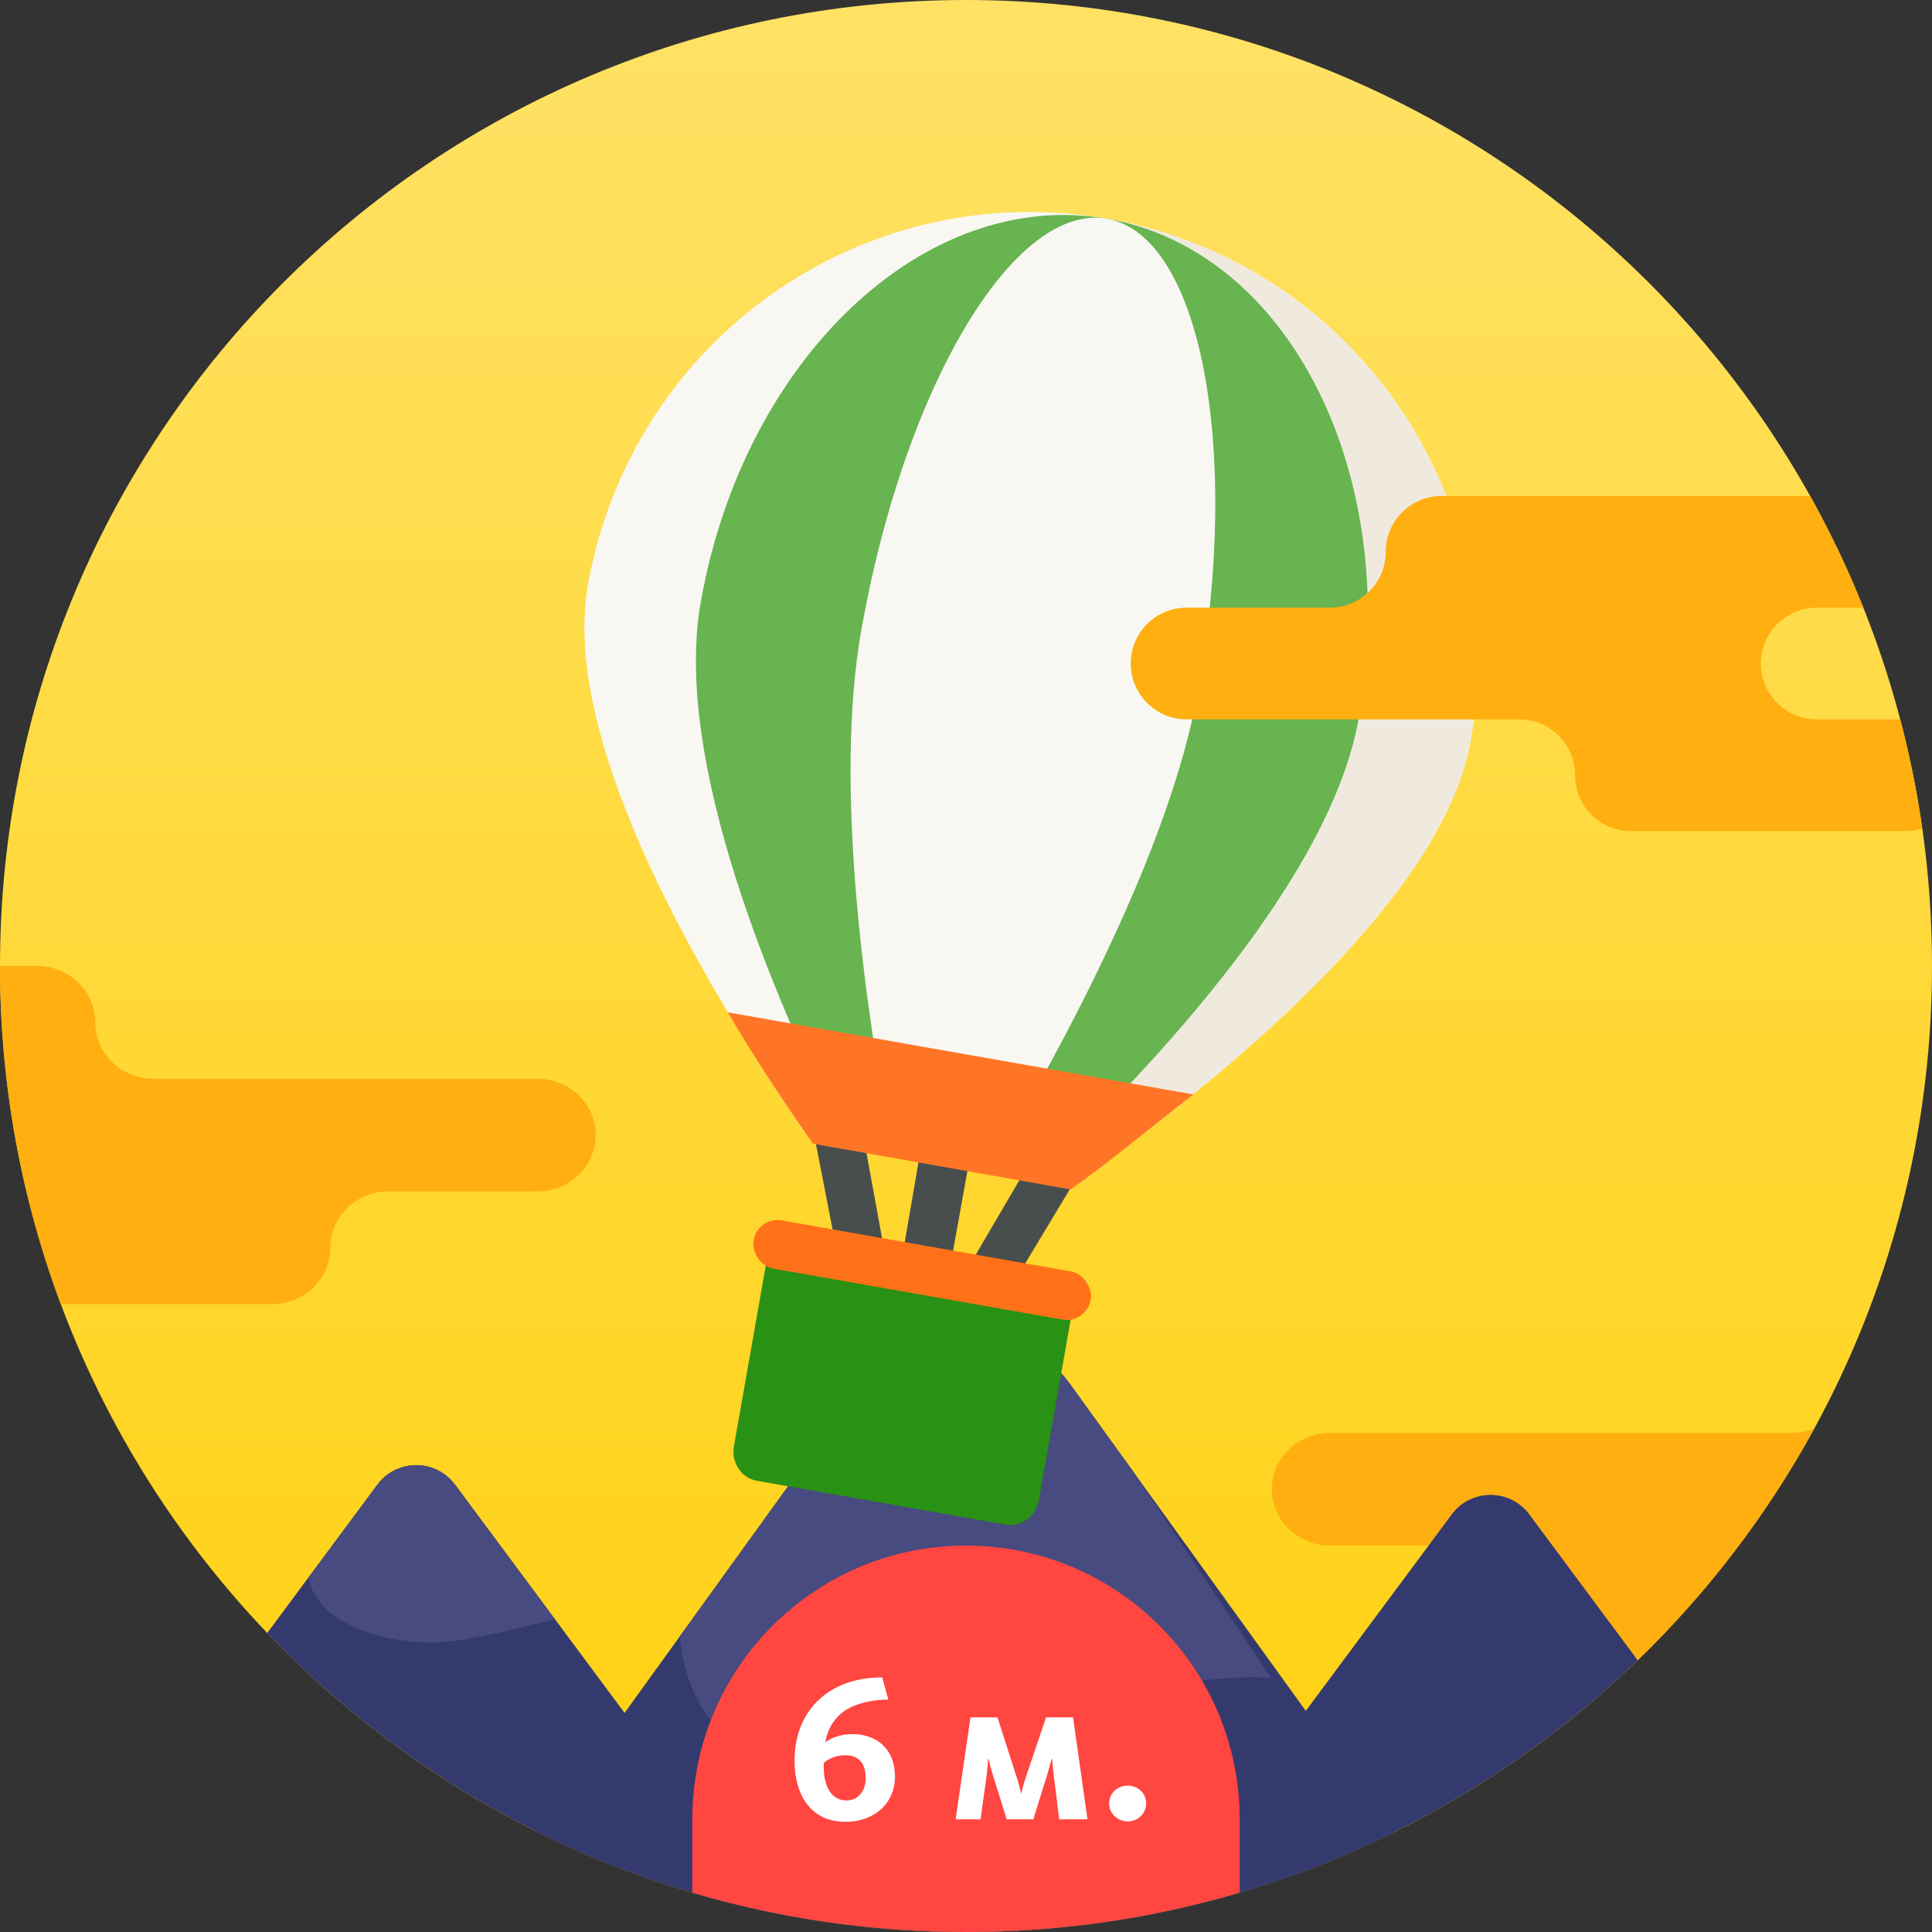 <?xml version="1.0" encoding="UTF-8"?>
<svg width="120px" height="120px" viewBox="0 0 120 120" version="1.1" xmlns="http://www.w3.org/2000/svg" xmlns:xlink="http://www.w3.org/1999/xlink">
    <rect x="0" y="0" width="120" height="120" fill="#333333" stroke="none"/>
    <!-- Generator: Sketch 51.2 (57519) - http://www.bohemiancoding.com/sketch -->
    <title>За время на сайте</title>
    <desc>Created with Sketch.</desc>
    <defs>
        <linearGradient x1="50%" y1="3.468%" x2="50%" y2="100%" id="linearGradient-1">
            <stop stop-color="#FFE163" offset="0%"></stop>
            <stop stop-color="#FFD00D" offset="100%"></stop>
        </linearGradient>
    </defs>
    <g id="Бейджи" stroke="none" stroke-width="1" fill="none" fill-rule="evenodd">
        <g id="Artboard" transform="translate(-1546, -950)">
            <g id="За-время-на-сайте" transform="translate(1546, 950)">
                <g id="Иконка">
                    <path d="M120,60 C120,93.138 93.138,120 60,120 C26.862,120 0,93.138 0,60 C0,26.862 26.862,0 60,0 C93.138,0 120,26.862 120,60 Z" id="Shape" fill="url(#linearGradient-1)" fill-rule="nonzero"></path>
                    <path d="M0,60 L2.302,60 C4.297,60 5.913,61.567 5.913,63.5 C5.913,65.433 7.53,67 9.525,67 L33.389,67 C35.383,67 37,68.567 37,70.5 C37,72.433 35.383,74 33.389,74 L24.125,74 C22.132,74 20.514,75.567 20.514,77.5 C20.514,79.433 18.898,81 16.904,81 L3.778,81 C1.335,74.464 0,67.388 0,60 Z" id="Combined-Shape" fill="#FFAF10" fill-rule="nonzero"></path>
                    <path d="M101.845,103 L99.18,103 C97.177,103 95.554,101.433 95.554,99.5 C95.554,97.567 93.93,96 91.928,96 L82.626,96 C80.624,96 79,94.434 79,92.5 C79,90.567 80.624,89 82.626,89 L111.321,89 C111.801,89 112.259,88.91 112.679,88.746 C109.789,94.03 106.127,98.832 101.845,103 Z" id="Combined-Shape" fill="#FFAF10" fill-rule="nonzero"></path>
                    <g id="Mountains" transform="translate(16, 82)">
                        <path d="M32.01,36.802 C19.777,34.321 8.896,28.119 0.598,19.429 L7.444,10.212 C8.432,8.882 10.311,8.605 11.641,9.593 C11.877,9.768 12.085,9.977 12.261,10.212 L32.01,36.802 Z" id="Combined-Shape" fill="#343A6E"></path>
                        <path d="M18.479,18.584 C15.517,19.256 12.845,20.024 10.83,20.024 C7.432,20.024 3.642,18.686 3.16,15.979 L7.444,10.212 C8.432,8.882 10.311,8.605 11.641,9.593 C11.877,9.768 12.085,9.977 12.261,10.212 L18.479,18.584 Z" id="Combined-Shape" fill="#484B7F" fill-rule="nonzero"></path>
                        <path d="M85.719,21.123 C77.602,28.977 67.275,34.56 55.761,36.848 L74.171,12.061 C75.159,10.731 77.038,10.453 78.368,11.441 C78.604,11.616 78.813,11.825 78.988,12.061 L85.719,21.123 Z" id="Combined-Shape" fill="#343A6E"></path>
                        <path d="M70.554,31.819 C62.549,35.776 53.534,38 44,38 C34.463,38 25.446,35.775 17.439,31.816 L37.508,3.995 C40.092,0.411 45.093,-0.398 48.676,2.187 C49.372,2.689 49.982,3.299 50.484,3.995 L70.554,31.819 Z" id="Combined-Shape" fill="#343A6E"></path>
                        <path d="M26.222,19.641 L37.508,3.995 C40.092,0.411 45.093,-0.398 48.676,2.187 C49.372,2.689 49.982,3.299 50.484,3.995 L54.513,9.581 L62.954,22.226 C55.87,21.569 36.241,27.548 31.797,26.924 C28.775,26.499 26.653,23.827 26.222,19.641 Z" id="Combined-Shape" fill="#484B7F" fill-rule="nonzero"></path>
                    </g>
                    <g id="hot-air-balloon" transform="translate(62.552, 53.67) rotate(10) translate(-62.552, -53.67) translate(33.898, 12.17)">
                        <g id="Group" transform="translate(18.992, 57.769)" fill="#484E4E" fill-rule="nonzero">
                            <polygon id="Shape" points="10.518 10.095 10.558 0.282 7.449 0.282 7.488 10.095"></polygon>
                            <polygon id="Shape" points="14.258 10.095 17.937 0.522 14.898 0.043 11.165 10.095"></polygon>
                            <polygon id="Shape" points="6.841 10.095 3.108 0.043 0.069 0.522 3.749 10.095"></polygon>
                        </g>
                        <g id="Group-24" transform="translate(0.006, 0.948)" fill-rule="nonzero">
                            <path d="M19.757,59.72 L35.914,59.72 C44.134,51.424 55.671,38.016 55.671,28.022 C55.671,12.511 43.244,0 27.835,0 C12.427,0 0,12.511 0,28.022 C0,38.016 11.536,51.424 19.757,59.72 Z" id="Shape" fill="#F9F7F2"></path>
                            <path d="M27.906,59.72 C29.686,59.72 32.355,59.72 35.914,59.72 C44.134,51.424 55.671,38.016 55.671,28.022 C55.671,12.511 43.244,-2.13162821e-14 27.835,-2.13162821e-14 L27.906,59.72 Z" id="Shape" fill="#F0EADE"></path>
                            <path d="M33.857,59.35 C39.986,51.106 48.585,37.781 48.585,27.848 C48.585,12.433 39.305,0 27.835,0 C16.366,0 7.085,12.433 7.085,27.848 C7.085,37.781 15.685,51.106 21.813,59.35 L33.857,59.35 Z" id="Shape" fill="#67B450"></path>
                            <path d="M30.894,59.35 C34.044,51.106 38.463,37.781 38.463,27.848 C38.463,12.433 33.657,0 27.799,0 C21.94,0 17.207,12.433 17.207,27.848 C17.207,37.781 21.597,51.106 24.725,59.35 L30.894,59.35 Z" id="Shape" fill="#F9F7F2"></path>
                            <path d="M42.528,52.634 C40.264,55.117 38.087,57.722 36.044,59.767 L19.785,59.751 C17.74,57.706 15.42,55.275 13.159,52.634 L42.528,52.634 Z" id="Shape" fill="#FF7526"></path>
                        </g>
                        <g id="Group-12" transform="translate(17.207, 64.78)">
                            <path d="M1.018,2.972 L1.018,15.269 C1.018,16.302 1.812,17.14 2.791,17.14 L18.476,17.14 C19.456,17.14 20.25,16.302 20.25,15.269 L20.25,2.972 L1.018,2.972 Z" id="Shape" fill="#299113" fill-rule="nonzero"></path>
                            <rect id="Rectangle-9" fill="#FF7118" x="0" y="0.948" width="21.256" height="3.037" rx="1.5"></rect>
                        </g>
                    </g>
                    <path d="M118.027,44.681 C118.609,46.892 119.068,49.153 119.396,51.457 C119.065,51.562 118.712,51.619 118.346,51.619 L101.303,51.619 C99.387,51.619 97.834,50.065 97.834,48.15 C97.834,46.234 96.281,44.681 94.365,44.681 L73.703,44.681 C71.787,44.681 70.233,43.128 70.233,41.212 C70.233,39.296 71.787,37.743 73.703,37.743 L82.601,37.743 C84.517,37.743 86.07,36.19 86.07,34.275 C86.07,32.359 87.622,30.805 89.538,30.805 L112.431,30.805 C113.675,33.034 114.78,35.351 115.737,37.743 L112.841,37.743 C110.925,37.743 109.372,39.297 109.372,41.212 C109.372,43.128 110.925,44.682 112.841,44.681 L118.027,44.681 Z" id="Combined-Shape" fill="#FFAF10" fill-rule="nonzero"></path>
                </g>
                <g id="Номер" transform="translate(43, 96)">
                    <path d="M34,21.558 C28.61,23.147 22.905,24 17,24 C11.095,24 5.39,23.147 8.8817842e-16,21.558 L0,17 C-1.14980138e-15,7.611 7.611,1.72470207e-15 17,0 C26.389,-1.72470207e-15 34,7.611 34,17 L34,21.558 Z" id="Combined-Shape" fill="#FF4641"></path>
                    <path d="M9.521,17.156 C7.233,17.156 6.349,15.323 6.349,13.36 C6.349,10.305 8.416,8.186 11.796,8.186 L12.173,9.564 C11.081,9.564 9.911,9.85 9.235,10.435 C8.702,10.903 8.39,11.475 8.26,12.216 C8.663,11.917 9.248,11.709 9.937,11.709 C11.471,11.709 12.589,12.658 12.589,14.335 C12.589,16.038 11.276,17.156 9.521,17.156 Z M9.573,15.83 C10.327,15.83 10.769,15.219 10.769,14.452 C10.769,13.503 10.314,13.022 9.521,13.022 C8.91,13.022 8.481,13.23 8.169,13.49 L8.169,13.646 C8.13,14.829 8.572,15.83 9.573,15.83 Z M16.356,17 L17.279,10.669 L18.956,10.669 L20.126,14.322 C20.269,14.725 20.412,15.349 20.412,15.362 L20.438,15.362 C20.438,15.349 20.594,14.725 20.737,14.322 L21.972,10.669 L23.649,10.669 L24.546,17 L22.791,17 L22.44,14.192 C22.388,13.672 22.349,13.243 22.349,13.243 L22.323,13.243 C22.323,13.243 22.206,13.685 22.063,14.166 L21.179,17 L19.528,17 L18.644,14.166 C18.514,13.75 18.397,13.243 18.397,13.243 L18.371,13.243 C18.371,13.243 18.345,13.75 18.293,14.192 L17.903,17 L16.356,17 Z M27.047,17.13 C26.41,17.13 25.89,16.636 25.89,16.012 C25.89,15.388 26.41,14.907 27.047,14.907 C27.684,14.907 28.191,15.388 28.191,16.012 C28.191,16.636 27.684,17.13 27.047,17.13 Z" id="6-м." fill="#FFFFFF"></path>
                </g>
            </g>
        </g>
    </g>
</svg>